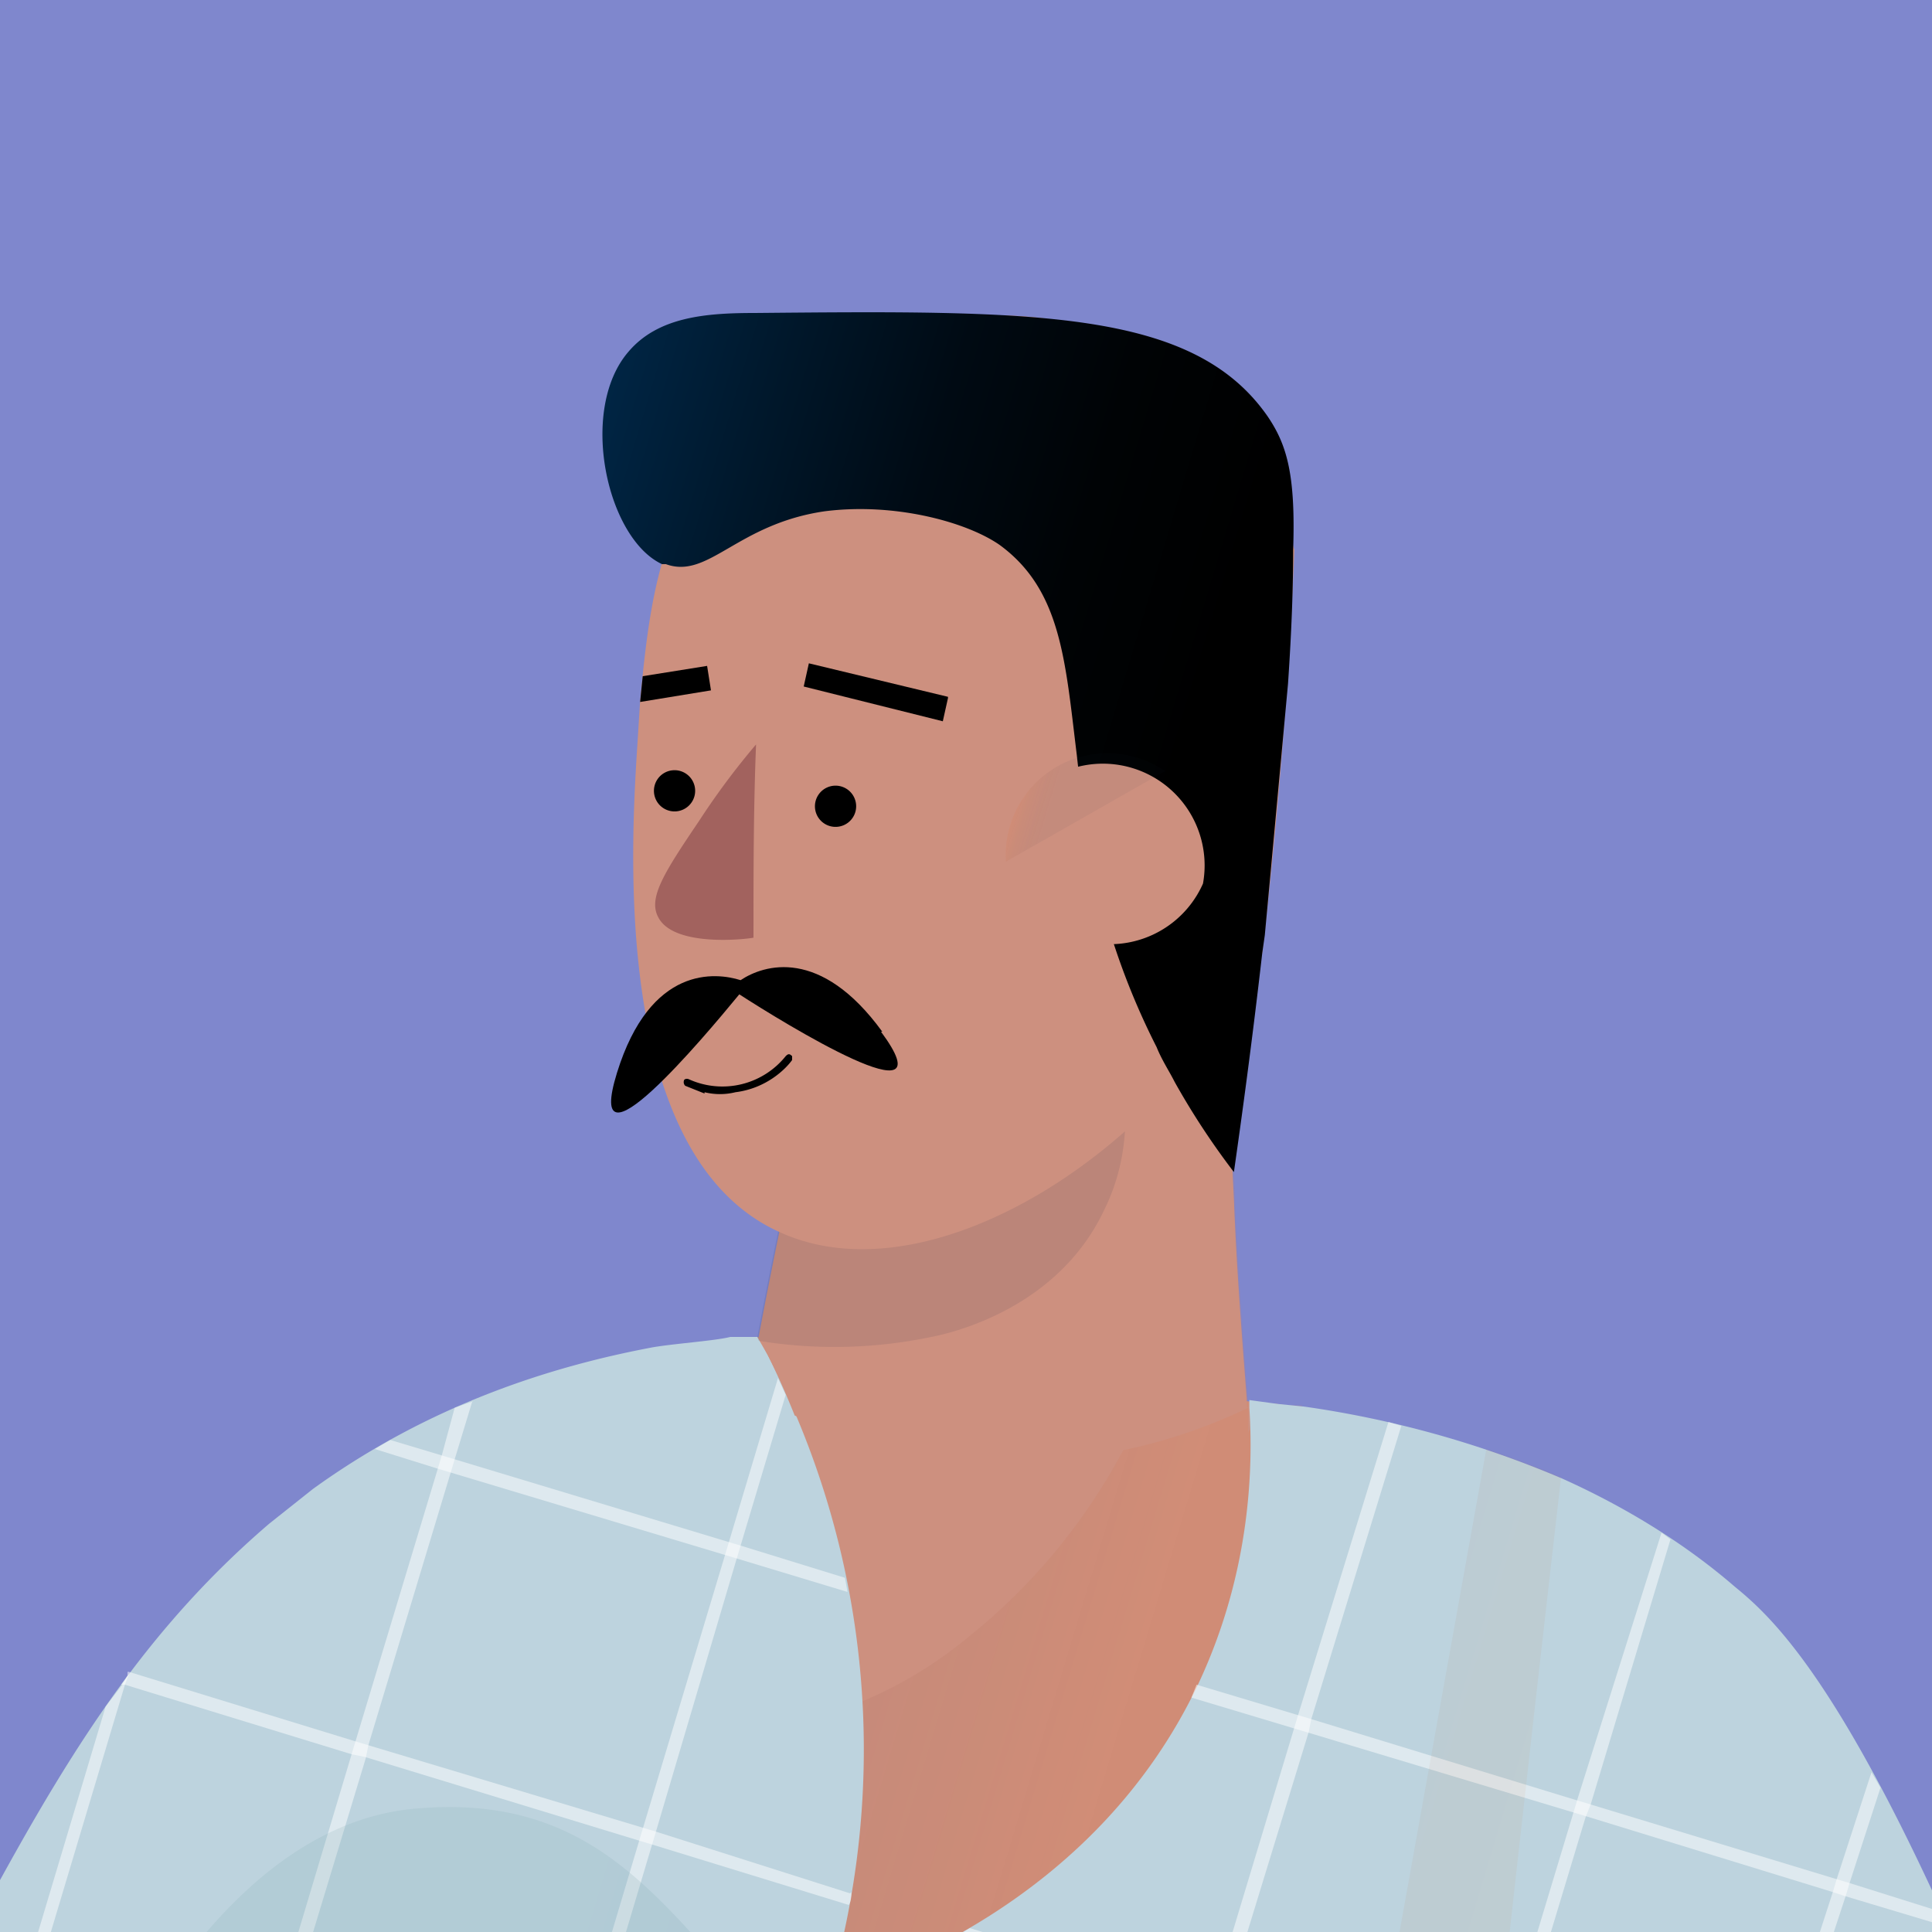 <svg xmlns="http://www.w3.org/2000/svg" fill="none" viewBox="0 0 150 150"><rect x="0" y="0" width="150" height="150" fill="#808080" stroke="none"/><g clip-path="url(#clip0_3_12236)"><path fill="#7F87CD" d="M0 0h150v150H0z"/><path fill="#CD907F" d="M88.2 151c-5.4 8.2-12.8 14.3-23.2 14.2-30.7-.2-8.4-58.8-7.4-61.4h1.1l38.2 5 2.2.2 2 .3s-2 25.2-13 41.8Z"/><path fill="url(#paint0_linear_3_12236)" d="m88.2 151-27.3 12.3-10.6-28.9a32.7 32.7 0 0 0 25-7.4 46.5 46.5 0 0 0 14.6-20.5c4.4-11.1 4.3-21.1 4.4-24.7l.1-1.5c.2 0 .3.4.5 1.5a94 94 0 0 1 1 11.4c.2 5.2.6 10.4 1 15.5v2.5c.2-.3 1.3-2 3.2-2.1h1c0 .1-2 25.4-13 42Z" opacity=".1"/><path fill="#BDD3DE" d="m175.2 215.3-9.8 4.3-6 2.7c-4.7 2.1-9.3 4.2-13.8 6.4A207.6 207.6 0 0 1 121 184l-13.2 62.5v.2l-76-21-10.2-9.2 2.7-21.7 2.5-20.7c-2.7 5.7-5.4 11.3-8.3 17-1 2.4-2.2 4.7-3.3 7l-.5.8-10.5 19.2-.7 1.2A236 236 0 0 1-7.8 213a140.1 140.1 0 0 1-15.3-10.8c1.4-3.8 3.9-10.6 6.8-19.3.5-1.5 1-3.7 2-6.2 1.9-5.9 4.7-12.9 10.2-23.1 7.7-14.5 13.8-25.7 25-35.3l3.4-2.7c9-6.5 18.4-9.5 26.4-11 1.8-.3 4.8-.5 6-.8h2.1l.8 1.4a66.6 66.6 0 0 1 4.8 49.3c3.1-1 20.5-6.4 28.7-23.9 4-8.6 4.2-16.7 3.9-21.3v-.6l2.2.3 2 .2a79.6 79.6 0 0 1 20.1 5.6c6 2.7 10.4 5.8 13.4 8.4 4.3 3.5 13.4 12.3 32.5 67.6a1254 1254 0 0 1 8 24.5Z"/><path fill="#fff" d="m10 130-.3.8-6.2 20.7-.2 1-5.7 19-.3.9-5.7 18.8-.2 1-5.2 17-.8-.6 5-16.8.3-1 5.7-18.7.3-1 5.7-19 .2-.9 5.6-18.7 1.3-1.7.4-.7ZM36.7 108.7l-1.4 4.6-.3 1-6.4 21.2-.2 1-6.3 20.8-.2 1-5.7 18.8-.3 1-5.6 18.7-.2 1L4 218l-.3 1-.2.4-.9-.5.1-.3.3-1 6-20.1.3-1 5.6-18.7.3-1 5.7-18.9.2-1 6.2-20.7.3-1L34 114l.3-1 1-3.7 1.4-.5ZM61 108.3 57.5 120l-.3 1-6.3 21.3-.3 1-6.2 20.8-.3 1-5.7 18.8-.3 1-5.5 18.5-.3 1-5.1 17-.8-.7 5-16.6.2-1 5.6-18.5.3-1 5.6-18.8.3-1 6.2-20.8.3-1 6.4-21.3.3-1 3.8-12.7.6 1.3ZM72.4 151.3l-5.9 19.5-.3 1-5.7 19-.2.9-5.6 18.4-.2 1-6.1 20.3-.3 1-2 6.4-.7-.8 1.8-6 .3-.9 6-20.4.4-1 5.5-18.3.2-1 5.7-19 .3-.9 5.6-18.7c.4 0 .8-.3 1.2-.5ZM108.8 110.7l-7 22.8-.2 1-6.5 21.2-.3 1-6.4 21-.3.9-5.7 18.9-.3 1-5.5 18.1-.3 1-6.2 20.5-.4.9-4.2 14-1-.2 4.3-14 .3-1 6.2-20.5.3-1 5.5-18.2.3-1 5.7-18.9.3-1 6.4-20.9.3-1 6.4-21.2.3-1 7-22.7 1 .3Z" opacity=".5"/><path fill="#fff" d="m65.6 122.5.2 1.1-8.6-2.6-1-.3-21.3-6.4-1-.3-4.8-1.5 1.2-.7 4 1.2 1 .3 21.2 6.4 1 .3 8.1 2.5ZM151.2 149.6l-8-2.4-.9-.3-19.2-5.9-1-.3-20.6-6.2-1-.3-8-2.4.4-1 8 2.4 1 .3 20.6 6.3 1 .3 19.1 5.8 1 .3 7 2.2c.2.3.5.7.6 1.2ZM66.1 146.9c0 .3 0 .7-.2 1l-15.3-4.7-1-.3-21.3-6.5-1-.2-17.6-5.4h-.3l.5-.7v-.3h.1l17.6 5.4 1 .3 21.3 6.4 1 .3L66 147ZM162.3 177.2l-6.7-2-1-.3-18.5-5.7-1-.3-18.7-5.7-1-.3-20.6-6.2-1-.3-19.7-6 1.2-.7 18.8 5.7 1 .3 20.6 6.3 1 .3 18.7 5.7 1 .2 18.5 5.7 1 .2 6 1.8.4 1.3ZM120.4 187.4l-.2 1-10.5-3.2-1-.4-20.6-6.3-1-.3-20.9-6.5-1-.2-21.2-6.6-1-.3-21.2-6.5-.9-.3-17.7-5.4-1-.3-4.8-1.5.6-1 4.6 1.5 1 .3 17.6 5.4 1 .3 21.2 6.5 1 .4 21.2 6.5 1 .2 21 6.5.9.3 20.7 6.4.9.3 10.3 3.2Z" opacity=".5"/><path fill="#fff" d="m129.7 119.5-6.2 20.6-.4 1-6.4 21.2-.3 1-6.4 21-.2.9L104 204l-.3 1-5.5 18-.2 1-6.3 20.5-.3 1-4.1 13.6-1-.2 4.2-13.7.2-1 6.3-20.5.3-1 5.5-18 .3-1 5.7-19 .3-.9 6.4-21 .3-1 6.4-21.2.3-1L129 119l.8.6ZM146 138.8l-2.4 7.4-.3 1-6.9 21-.3 1-6.8 21-.3 1-2 6.2-.6-1.3 1.6-5.3.4-1 6.8-20.9.3-1 6.8-21 .3-1 2.7-8.3.7 1.2Z" opacity=".5"/><path fill="url(#paint1_linear_3_12236)" d="m159.3 222.3-13.7 6.4A207.7 207.7 0 0 1 121 184l-13.2 62.5v.2l-76-21-10.2-9.2 2.7-21.7 2.5-20.7a1910 1910 0 0 1-8.3 17c-1 2.4-2.2 4.7-3.3 7l-.5.8-10.5 19.2-6.4-1.7-6-1.7s0-.6.3-1.7c1.9-10.8 13.6-70.6 40.4-72.6C62 138 51.4 180 111.9 166.2c36-8.3 45.5 26.4 47.4 56Z" opacity=".2"/><path fill="url(#paint2_linear_3_12236)" d="M108.3 240.5c-14.9-5-33.2-13.1-42.7-24.7-6.3-7.8-1.7-25 6.7-43.9l32.1 1.8 11-61.2c2 .7 4 1.4 5.8 2.2-2.2 19.2-7.9 69.1-11 102.6l-1.9 23.2Z" opacity=".3"/><path fill="#CD907F" d="M96.9 109.3a42 42 0 0 1-35.2.6A65 65 0 0 0 59 104l-.1-.2a461 461 0 0 1 5-23.3L64 79h.4l24.3 2.2 5.5.5h1a1380.4 1380.4 0 0 1 .6 11.4c.2 5.2.6 10.4 1 15.5v.6Z"/><path fill="#19233D" d="M72.3 103.8a36.6 36.6 0 0 1-13.4.3l-.1-.3a460.8 460.8 0 0 1 5-23.3l.7-1.4a46 46 0 0 0 21.2-.1c.5 1 3.5 8 0 15-3.6 7.6-11.8 9.5-13.4 9.8Z" opacity=".1"/><path fill="#CD907F" d="M98 74a42.2 42.2 0 0 1-8.8 12.1c-8.5 8.4-20.3 13.5-28.8 9.5-13-6-11.4-30.2-10.9-38l.2-3.2.2-2c.3-2.9.7-5.9 1.5-8.7a24 24 0 0 1 7.5-12.4c8-7 20.7-8.9 29.6-4.3 6 3.1 10 8.9 12 15.7A429.1 429.1 0 0 1 98 74Z"/><path fill="url(#paint3_linear_3_12236)" d="M68.5 80.1c-4.8-6.6-9.2-5.2-11-4-1.9-.6-7-1.2-9.6 7.2-2.6 8.4 6.7-2.7 9.5-6.1 3.4 2.2 16.4 10.2 11 2.9Z"/><path fill="#000" d="m54.7 84.9-1.5-.6a.4.4 0 0 1-.1-.4c0-.1.2-.2.4-.1A6.3 6.3 0 0 0 61 82c.2-.2.3-.2.5 0v.3c-.5.7-2 2.2-4.4 2.5a5 5 0 0 1-2.4 0Z"/><path fill="url(#paint4_linear_3_12236)" d="M64.1 64a1.6 1.6 0 1 0 .7-3 1.6 1.6 0 0 0-.7 3Z"/><path fill="url(#paint5_linear_3_12236)" d="M51.6 62.8a1.6 1.6 0 1 0 .7-3 1.6 1.6 0 0 0-.7 3Z"/><path fill="#A2625E" d="M58.7 57.8a57.5 57.5 0 0 0-4.4 5.9c-2.7 4-4 6-3.2 7.5 1.2 2.4 7 1.7 7.4 1.6 0-5 0-10 .2-15Z"/><path fill="url(#paint6_linear_3_12236)" d="m73.6 54.1-10.8-2.6-.4 1.8L73.2 56l.4-1.8Z"/><path fill="url(#paint7_linear_3_12236)" d="m55.2 53.6-5.5.9.2-2 5-.8.3 1.9Z"/><path fill="url(#paint8_linear_3_12236)" d="M98.2 72.6 98 74c-.8 7-1.6 12.8-2.2 17a58.3 58.3 0 0 1-4.6-7c-.4-.8-1-1.7-1.4-2.7a56 56 0 0 1-5.6-18 126 126 0 0 1-.6-4.7c-.9-7.3-1.2-12.8-6-16.3C75 40.5 69.4 39 64 39.7c-6.8 1-9 5.3-12.3 4.1h-.3c-4.3-2-6.5-12-2.6-16.5 2.3-2.7 6-3 9.8-3 21.7-.2 34-.3 39.8 8 1.5 2.2 2.2 4.5 2 10.4 0 2.7-.1 6-.4 10.4l-1.8 19.5Z"/><path fill="#CD907F" d="M93.4 68.6a7.9 7.9 0 0 1-15-4.6 7.9 7.9 0 0 1 15 4.6Z"/><path fill="url(#paint9_linear_3_12236)" d="m90.4 59.9-12.3 7a7.9 7.9 0 0 1 12.4-7Z" opacity=".1"/></g><defs><linearGradient id="paint0_linear_3_12236" x1="56.1" x2="97.9" y1="115.3" y2="127.9" gradientUnits="userSpaceOnUse"><stop offset="0" stop-color="#19233D" stop-opacity=".5"/><stop offset=".8" stop-color="#F07125"/></linearGradient><linearGradient id="paint1_linear_3_12236" x1="2.6" x2="160" y1="172.8" y2="220" gradientUnits="userSpaceOnUse"><stop offset=".2" stop-color="#87AEB4"/><stop offset="1" stop-color="#153E5C"/></linearGradient><linearGradient id="paint2_linear_3_12236" x1="73" x2="126.3" y1="164.8" y2="180.8" gradientUnits="userSpaceOnUse"><stop stop-color="#5A142A" stop-opacity=".2"/><stop offset="1" stop-color="#FC860A" stop-opacity=".2"/></linearGradient><linearGradient id="paint3_linear_3_12236" x1="49.2" x2="69.1" y1="79.1" y2="85" gradientUnits="userSpaceOnUse"><stop offset="0"/><stop offset=".8"/></linearGradient><linearGradient id="paint4_linear_3_12236" x1="62.9" x2="65.9" y1="62" y2="62.9" gradientUnits="userSpaceOnUse"><stop offset="0"/><stop offset=".8"/></linearGradient><linearGradient id="paint5_linear_3_12236" x1="50.5" x2="53.5" y1="60.8" y2="61.7" gradientUnits="userSpaceOnUse"><stop offset="0"/><stop offset=".8"/></linearGradient><linearGradient id="paint6_linear_3_12236" x1="62.6" x2="73.4" y1="52.1" y2="55.3" gradientUnits="userSpaceOnUse"><stop offset="0"/><stop offset=".8"/></linearGradient><linearGradient id="paint7_linear_3_12236" x1="49.9" x2="55.2" y1="52.4" y2="53.9" gradientUnits="userSpaceOnUse"><stop offset="0"/><stop offset=".8"/></linearGradient><linearGradient id="paint8_linear_3_12236" x1="43.1" x2="104.5" y1="43.9" y2="62.3" gradientUnits="userSpaceOnUse"><stop stop-color="#002544"/><stop offset=".2" stop-color="#00172A"/><stop offset=".4" stop-color="#000A13"/><stop offset=".6" stop-color="#000305"/><stop offset=".8"/></linearGradient><linearGradient id="paint9_linear_3_12236" x1="79.1" x2="85.4" y1="61.6" y2="63.5" gradientUnits="userSpaceOnUse"><stop offset="0" stop-color="#F07125"/><stop offset=".4" stop-color="#19233D" stop-opacity=".5"/></linearGradient><clipPath id="clip0_3_12236"><path fill="#fff" d="M0 0h150v150H0z"/></clipPath></defs></svg>
